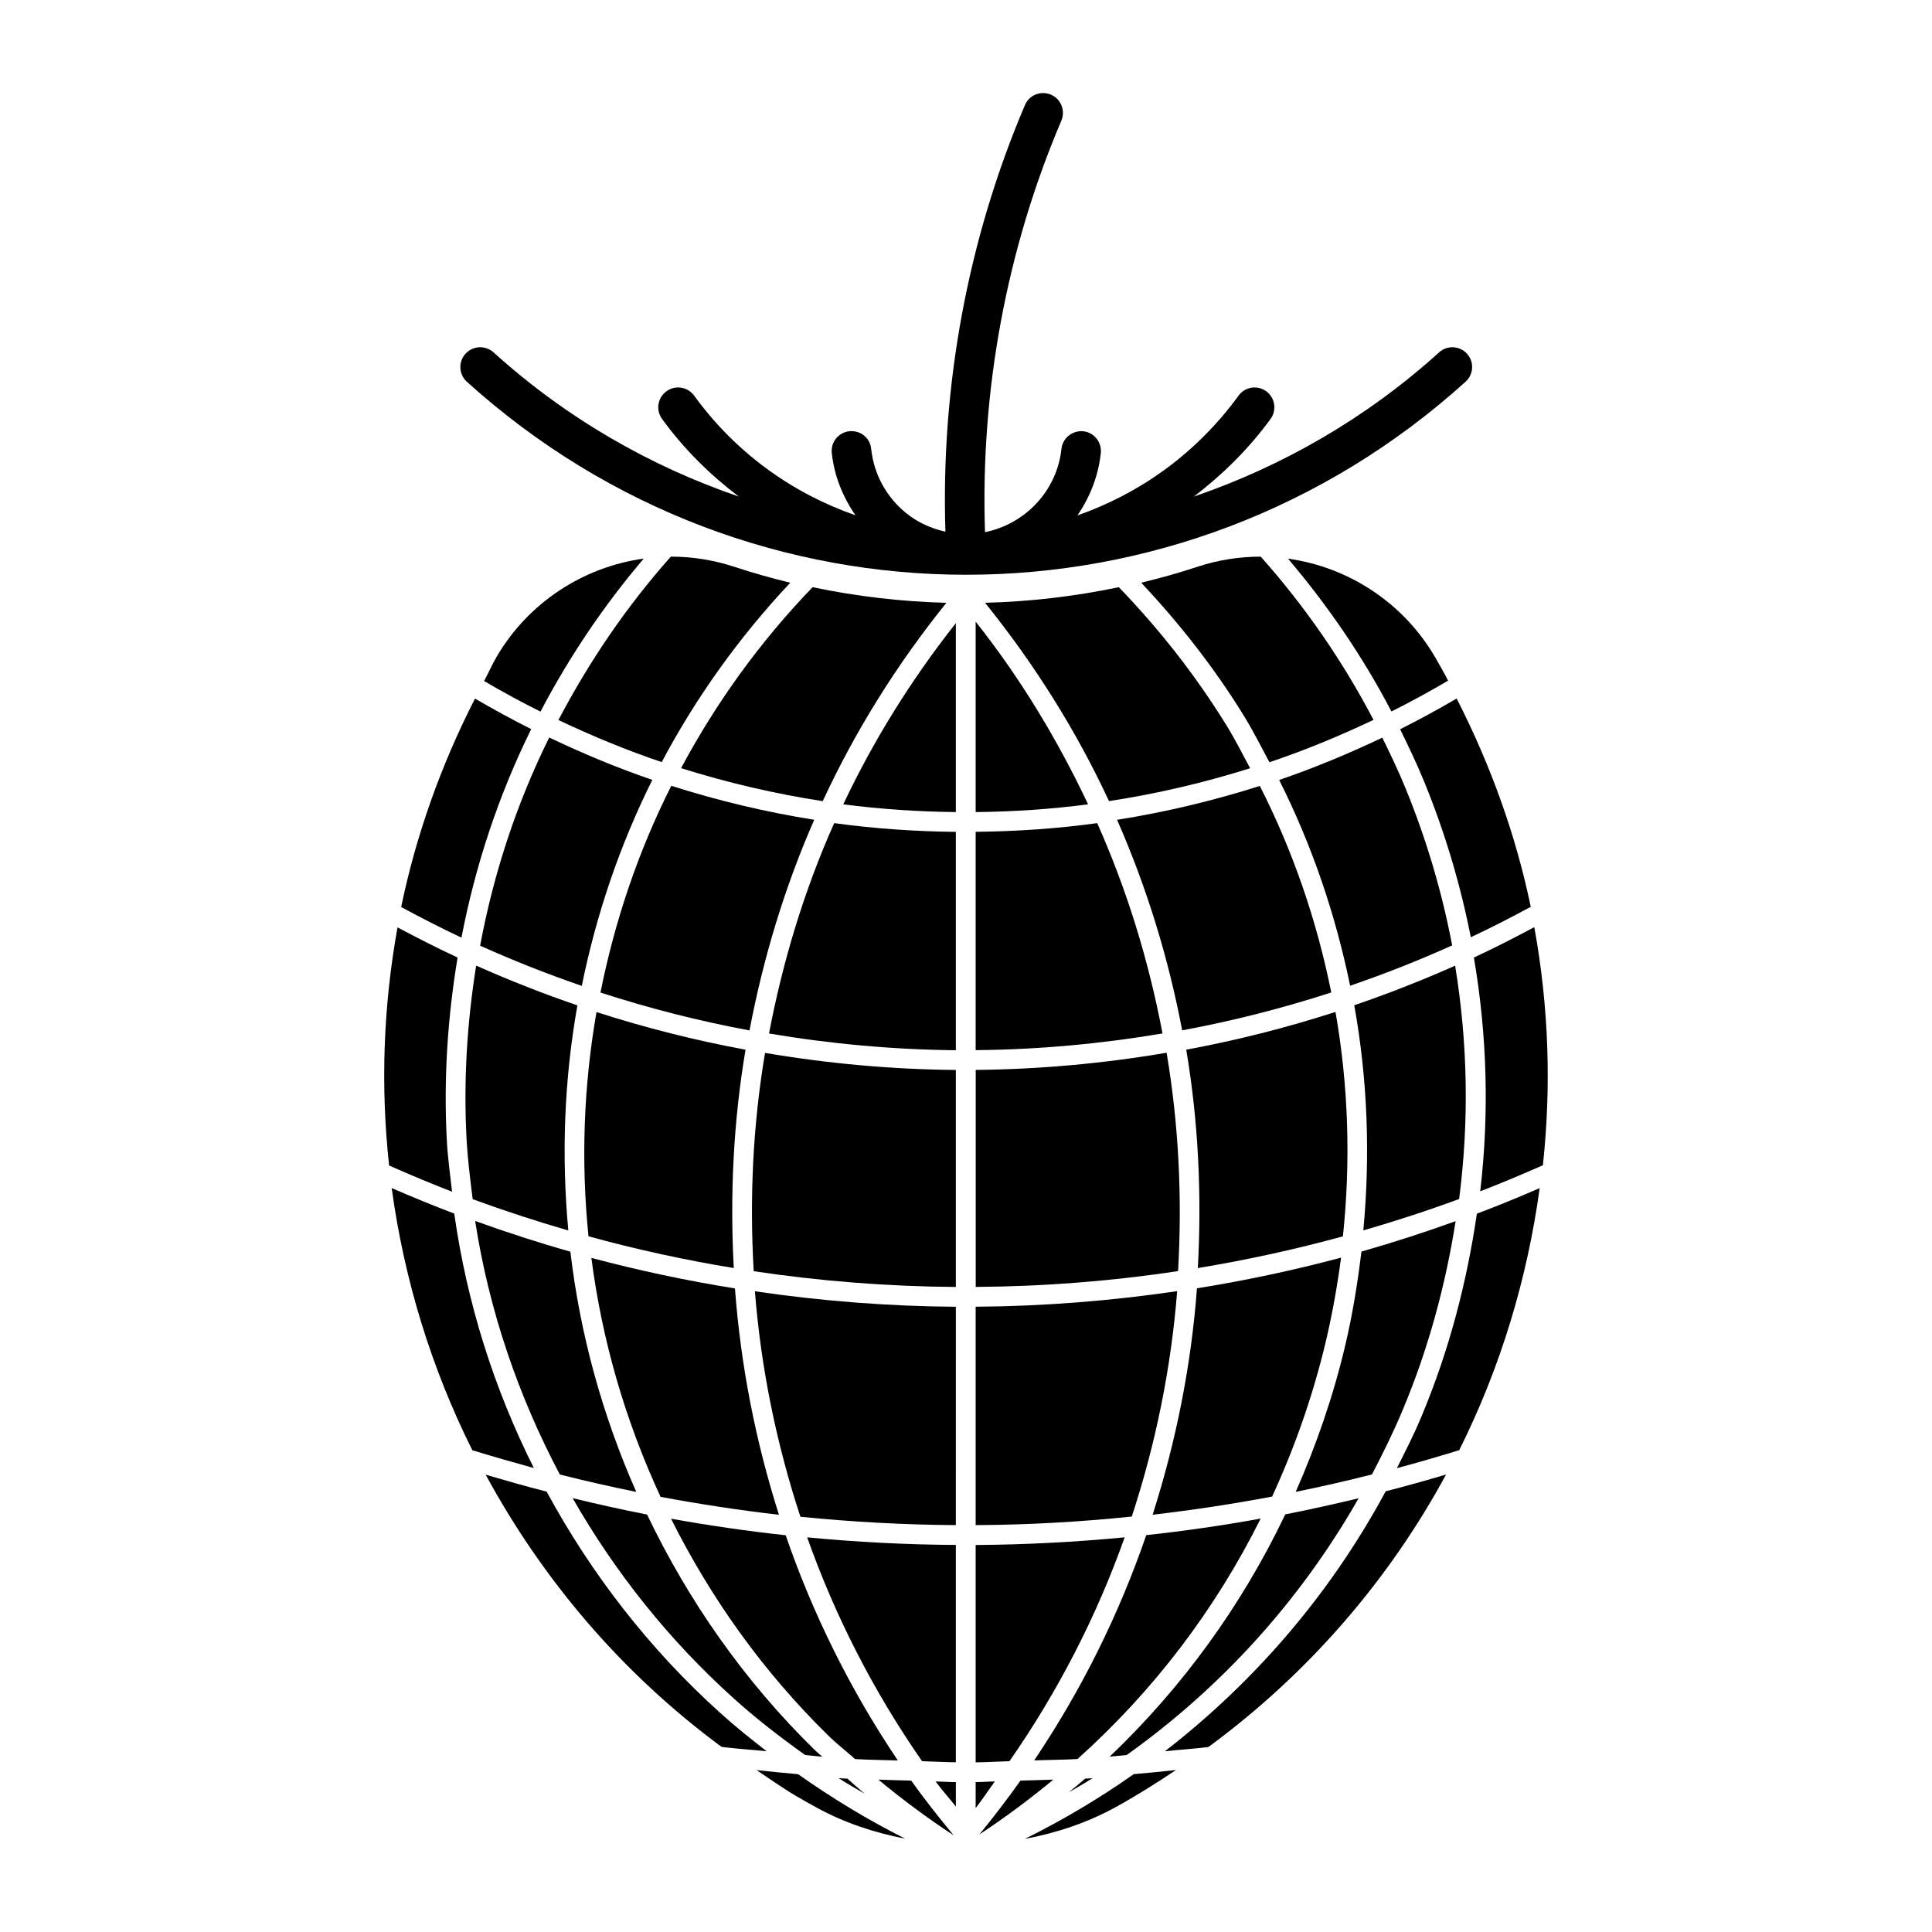 <?xml version="1.0" encoding="UTF-8"?>
<!-- Uploaded to: ICON Repo, www.svgrepo.com, Generator: ICON Repo Mixer Tools -->
<svg fill="#000000" width="800px" height="800px" version="1.1" viewBox="144 144 512 512" xmlns="http://www.w3.org/2000/svg">
 <g>
  <path d="m525.38 237.38c-19.461 17.59-41.637 30.207-65 38.227 7.703-5.898 14.621-12.73 20.34-20.594 1.699-2.352 1.164-5.625-1.156-7.328-2.371-1.711-5.625-1.176-7.328 1.156-5.531 7.609-12.176 14.266-19.797 19.805-7.211 5.207-14.926 9.152-22.914 11.945 3.316-4.816 5.551-10.445 6.203-16.531 0.293-2.875-1.785-5.469-4.648-5.773-2.856-0.262-5.469 1.785-5.785 4.66-1.156 11.02-9.531 19.922-20.258 22.082-1.258-37.207 5.637-74.805 20.238-109.06 1.113-2.664-0.105-5.75-2.781-6.887-2.688-1.125-5.762 0.105-6.875 2.769-15.137 35.52-22.316 74.469-21.074 113.05-3.746-0.84-7.316-2.414-10.391-4.914-5.269-4.25-8.566-10.309-9.289-17.047-0.285-2.875-2.793-4.934-5.762-4.66-2.887 0.305-4.984 2.887-4.672 5.773 0.652 6.055 2.906 11.629 6.277 16.5-16.605-5.773-31.676-16.438-42.75-31.707-1.711-2.34-4.996-2.867-7.328-1.156-2.363 1.691-2.887 4.965-1.188 7.316 5.848 8.07 12.773 14.84 20.332 20.582-23.363-8.008-45.555-20.637-64.992-38.215-2.152-1.93-5.469-1.785-7.422 0.379-1.953 2.141-1.785 5.469 0.355 7.41 37.742 34.113 85.039 51.156 132.34 51.156 47.297 0 94.633-17.055 132.34-51.156 2.152-1.953 2.332-5.269 0.379-7.41-1.945-2.16-5.254-2.305-7.402-0.375z"/>
  <path d="m530.71 528.31c-5.488 1.699-11.012 3.285-16.52 4.777 2.215-4.449 4.512-8.879 6.434-13.508 7.359-17.508 12.09-35.633 14.758-53.938 5.594-2.109 11.137-4.387 16.648-6.781-3.301 24.137-10.418 47.629-21.32 69.449z"/>
  <path d="m247.8 458.85c5.488 2.383 11.02 4.648 16.582 6.769 3.359 23.723 10.539 46.391 21.098 67.426-5.457-1.5-10.883-3.055-16.301-4.711-10.922-21.855-18.094-45.355-21.379-69.484z"/>
  <path d="m269.88 329.13c4.902 2.856 9.855 5.574 14.895 8.094-8.637 17.496-14.789 36.055-18.484 55.262-5.383-2.531-10.707-5.269-15.977-8.113 3.906-18.852 10.445-37.398 19.566-55.242z"/>
  <path d="m394.81 303.75c-13.227 16.406-24.191 34.039-32.777 52.562-12.668-1.941-25.211-4.871-37.543-8.742 9.172-17.129 20.73-33.312 34.855-47.957 11.691 2.445 23.555 3.832 35.465 4.137z"/>
  <path d="m440.5 299.61c10.781 11.168 20.414 23.457 28.539 36.633 2.297 3.707 4.199 7.547 6.254 11.348-12.281 3.863-24.77 6.781-37.398 8.711-8.605-18.527-19.617-36.137-32.844-52.555 11.914-0.305 23.777-1.691 35.449-4.137z"/>
  <path d="m549.67 384.32c-5.246 2.832-10.539 5.543-15.891 8.062-2.75-13.992-6.863-27.816-12.387-41.312-1.93-4.711-4.125-9.277-6.352-13.812 5.059-2.531 10.066-5.258 14.988-8.145 9.125 17.863 15.727 36.391 19.641 55.207z"/>
  <path d="m552.88 452.8c-5.488 2.434-11.031 4.754-16.605 6.906 2.414-20.625 1.828-41.418-1.68-61.949 5.394-2.5 10.715-5.227 16.008-8.051 3.844 21.035 4.535 42.27 2.277 63.094z"/>
  <path d="m429.54 610.16c-3.82 0.219-7.641 0.219-11.473 0.367 12.605-18.734 22.523-38.805 29.703-59.703 10.129-1.09 20.246-2.562 30.324-4.387-12.027 24.121-28.41 45.691-48.555 63.723z"/>
  <path d="m363.75 604.18c-17.633-17.223-31.469-36.82-41.922-57.707 10.098 1.805 20.227 3.285 30.387 4.387 7.18 20.867 17.098 40.914 29.715 59.68-3.777-0.125-7.559-0.148-11.336-0.367-2.266-2.035-4.668-3.883-6.844-5.992z"/>
  <path d="m267.64 445.75c-0.82-15.523 0.148-30.848 2.551-45.855 8.828 3.926 17.77 7.453 26.828 10.539-3.516 19.699-4.242 39.77-2.414 59.66-8.512-2.477-16.961-5.227-25.336-8.301-0.676-5.336-1.336-10.648-1.629-16.043z"/>
  <path d="m302.08 412.21c13.004 4.188 26.188 7.504 39.496 9.98-3.234 19.125-4.156 38.52-3.117 57.855-12.93-2.109-25.789-4.922-38.5-8.406-2.016-19.785-1.312-39.789 2.121-59.43z"/>
  <path d="m456.2 480.85c-17.77 2.688-35.688 4.082-53.625 4.199v-57.508c16.93-0.168 33.828-1.699 50.59-4.555 3.223 19.168 4.156 38.551 3.035 57.863z"/>
  <path d="m391.94 616.11c1.793 0.02 3.59 0.168 5.375 0.168v6.477c-1.766-2.238-3.695-4.367-5.375-6.644z"/>
  <path d="m397.31 548.17c-13.75-0.082-27.488-0.84-41.195-2.215-6.391-19.461-10.465-39.508-12.059-59.754 17.656 2.602 35.445 3.977 53.258 4.106z"/>
  <path d="m397.31 553.42v57.602c-2.981-0.02-5.961-0.211-8.953-0.285-12.922-18.578-23.09-38.543-30.449-59.324 13.109 1.254 26.25 1.945 39.402 2.008z"/>
  <path d="m402.56 616.27c1.699 0 3.391-0.148 5.082-0.168-1.711 2.34-3.285 4.754-5.082 7.055z"/>
  <path d="m402.56 611.04v-57.602c13.172-0.082 26.344-0.777 39.484-2.027-7.379 20.805-17.602 40.758-30.523 59.324-2.988 0.082-5.969 0.281-8.961 0.305z"/>
  <path d="m402.56 548.17v-57.875c17.855-0.125 35.688-1.523 53.402-4.125-1.594 20.258-5.656 40.324-12.027 59.734-13.781 1.426-27.57 2.203-41.375 2.266z"/>
  <path d="m402.56 422.3v-57.863c10.758-0.105 21.527-0.828 32.211-2.297 7.996 17.949 13.688 36.664 17.309 55.734-16.395 2.769-32.945 4.281-49.52 4.426z"/>
  <path d="m402.56 359.21v-50.465c11.996 15.137 21.777 31.445 29.789 48.406-9.898 1.305-19.836 1.953-29.789 2.059z"/>
  <path d="m397.31 359.21c-9.961-0.105-19.922-0.766-29.84-2.047 7.965-16.867 17.949-32.957 29.84-48.02z"/>
  <path d="m397.31 364.45v57.875c-16.562-0.168-33.105-1.66-49.512-4.441 3.633-19.051 9.27-37.797 17.266-55.746 10.695 1.461 21.465 2.207 32.246 2.312z"/>
  <path d="m397.31 427.55v57.508c-17.918-0.125-35.812-1.523-53.57-4.176-1.125-19.312-0.219-38.711 3-57.855 16.75 2.844 33.66 4.375 50.57 4.523z"/>
  <path d="m338.77 485.45c1.523 20.32 5.438 40.43 11.66 59.984-10.496-1.207-20.949-2.812-31.371-4.754-9.383-20.238-15.535-41.574-18.336-63.324 12.562 3.352 25.273 6.039 38.047 8.094z"/>
  <path d="m385.48 615.88c3.504 4.945 7.293 9.699 11.188 14.434-0.012 0-0.02 0-0.02 0.02-6.906-4.535-13.508-9.445-19.867-14.715 2.902 0.125 5.812 0.188 8.699 0.262z"/>
  <path d="m414.43 615.88c2.898-0.082 5.805-0.148 8.711-0.262-6.234 5.144-12.73 10.023-19.586 14.516 3.812-4.664 7.434-9.395 10.875-14.254z"/>
  <path d="m449.46 545.42c6.234-19.555 10.234-39.664 11.746-60.004 12.836-2.066 25.566-4.754 38.195-8.133-0.988 7.422-2.297 14.82-4.039 22.199-3.402 14.328-8.219 28.066-14.242 41.125-10.52 1.988-21.078 3.582-31.66 4.812z"/>
  <path d="m461.44 480.05c1.051-19.332 0.156-38.719-3.074-57.875 13.328-2.457 26.523-5.805 39.551-10.004 3.441 19.531 4.062 39.508 1.973 59.469-12.703 3.488-25.539 6.281-38.449 8.41z"/>
  <path d="m502.89 410.4c9.016-3.074 17.918-6.582 26.734-10.484 3.359 20.5 3.727 41.27 1.059 61.832-8.387 3.098-16.836 5.848-25.391 8.324 1.879-20.047 1.125-40.086-2.402-59.672z"/>
  <path d="m516.55 353.06c5.531 13.539 9.613 27.426 12.289 41.48-8.891 4-17.906 7.559-27.039 10.684-3.863-18.777-10.043-37.094-18.809-54.527 9.27-3.168 18.367-6.957 27.332-11.211 2.184 4.445 4.336 8.938 6.227 13.574z"/>
  <path d="m496.8 407.01c-12.992 4.219-26.199 7.566-39.516 10.043-3.609-19.07-9.352-37.809-17.246-55.797 12.762-2.016 25.402-5.027 37.828-8.973 8.887 17.465 15.133 35.852 18.934 54.727z"/>
  <path d="m359.78 361.25c-7.894 18-13.531 36.746-17.152 55.828-13.297-2.477-26.492-5.824-39.496-10.043 3.769-18.828 9.941-37.293 18.766-54.789 12.453 3.969 25.109 6.981 37.883 9.004z"/>
  <path d="m298.18 405.27c-9.09-3.129-18.086-6.676-26.941-10.652 3.578-19.176 9.668-37.711 18.305-55.168 8.953 4.254 18.062 8.074 27.332 11.223-8.711 17.465-14.883 35.82-18.695 54.598z"/>
  <path d="m265.27 397.76c-2.625 15.777-3.727 31.898-2.867 48.281 0.242 4.629 0.871 9.203 1.395 13.781-5.606-2.172-11.156-4.512-16.68-6.949-2.277-20.867-1.574-42.09 2.227-63.102 5.266 2.793 10.562 5.5 15.926 7.988z"/>
  <path d="m269.92 467.57c8.344 3.012 16.75 5.742 25.234 8.133 2.57 21.832 8.449 43.273 17.465 63.668-6.769-1.375-13.52-2.906-20.258-4.609-11.043-20.883-18.77-43.48-22.441-67.191z"/>
  <path d="m315.48 545.37c10.875 22.691 25.578 43.969 44.598 62.566 0.598 0.578 1.25 1.051 1.848 1.617-1.523-0.125-3.035-0.324-4.555-0.453-6.496-4.648-12.859-9.531-18.84-14.926-17.285-15.535-31.551-33.535-42.781-53.152 6.559 1.598 13.141 3.059 19.73 4.348z"/>
  <path d="m368.57 615.36c1.523 1.332 3.012 2.688 4.578 4-2.32-1.375-4.648-2.664-6.906-4.125 0.762 0.043 1.539 0.062 2.328 0.125z"/>
  <path d="m431.59 615.34c0.652-0.043 1.289-0.043 1.941-0.082-2.059 1.289-4.168 2.5-6.309 3.746 1.449-1.207 2.941-2.414 4.367-3.664z"/>
  <path d="m438.07 609.53c19.332-18.41 35.035-40.117 46.539-64.203 6.496-1.27 12.953-2.731 19.43-4.262-15.418 27.059-36.328 50.117-61.465 68.035-1.531 0.125-3 0.305-4.504 0.43z"/>
  <path d="m487.37 539.36c5.457-12.363 9.918-25.234 13.098-38.668 1.973-8.324 3.316-16.668 4.324-25.012 8.398-2.402 16.719-5.082 24.969-8.062-2.688 16.93-7.18 33.703-13.98 49.918-2.457 5.91-5.269 11.586-8.199 17.203-6.723 1.711-13.441 3.246-20.211 4.621z"/>
  <path d="m524.27 318.08c1.027 1.762 2.027 3.539 3 5.332 0.18 0.316 0.293 0.66 0.484 0.977-4.945 2.898-9.941 5.625-15.008 8.156-7.566-14.496-16.816-28.004-27.406-40.492 16.109 2.231 30.605 11.762 38.93 26.027z"/>
  <path d="m461.38 294.18c5.394-1.762 11.012-2.664 16.648-2.664h0.082c11.746 13.195 21.727 27.688 29.883 43.254-9.027 4.293-18.211 8.082-27.582 11.23-2.234-4.188-4.367-8.43-6.887-12.5-7.746-12.562-16.949-24.266-27.078-35.078 5.004-1.207 10.012-2.613 14.934-4.242z"/>
  <path d="m353.42 298.43c-13.719 14.621-25.074 30.598-34.059 47.535-9.277-3.137-18.398-6.887-27.375-11.148 8.094-15.398 17.938-29.977 29.797-43.305h0.062c5.648 0 11.262 0.902 16.656 2.664 4.914 1.629 9.898 3.023 14.918 4.254z"/>
  <path d="m314.6 292.03c-10.727 12.617-19.848 26.207-27.363 40.559-5.047-2.519-10.035-5.227-14.945-8.113 1.145-2.121 2.078-4.293 3.305-6.391 8.324-14.281 22.863-23.832 39.004-26.055z"/>
  <path d="m272.71 534.81c5.363 1.574 10.738 3.098 16.152 4.492 11.828 21.77 27.184 41.723 46.16 58.777 3.914 3.547 8.02 6.801 12.156 10.023-3.977-0.41-7.977-0.66-11.934-1.145-26.59-19.605-47.516-44.457-62.535-72.148z"/>
  <path d="m355.04 620c-3.672-2.152-7.055-4.598-10.559-6.906 3.672 0.41 7.359 0.754 11.031 1.09 9.035 6.371 18.473 12.113 28.371 17.078-8.188-1.574-16.176-4.219-23.523-8.262-1.793-0.973-3.555-1.969-5.32-3z"/>
  <path d="m439.5 623c-7.461 4.082-15.574 6.769-23.898 8.324 10.129-5.027 19.742-10.738 28.855-17.16 3.738-0.324 7.473-0.672 11.199-1.09-5.227 3.473-10.539 6.852-16.156 9.926z"/>
  <path d="m464.25 606.97c-3.82 0.492-7.672 0.715-11.523 1.125 23.953-18.578 43.914-41.816 58.496-68.887 5.352-1.375 10.707-2.867 16.008-4.449-15.098 27.844-36.32 52.617-62.98 72.211z"/>
 </g>
</svg>